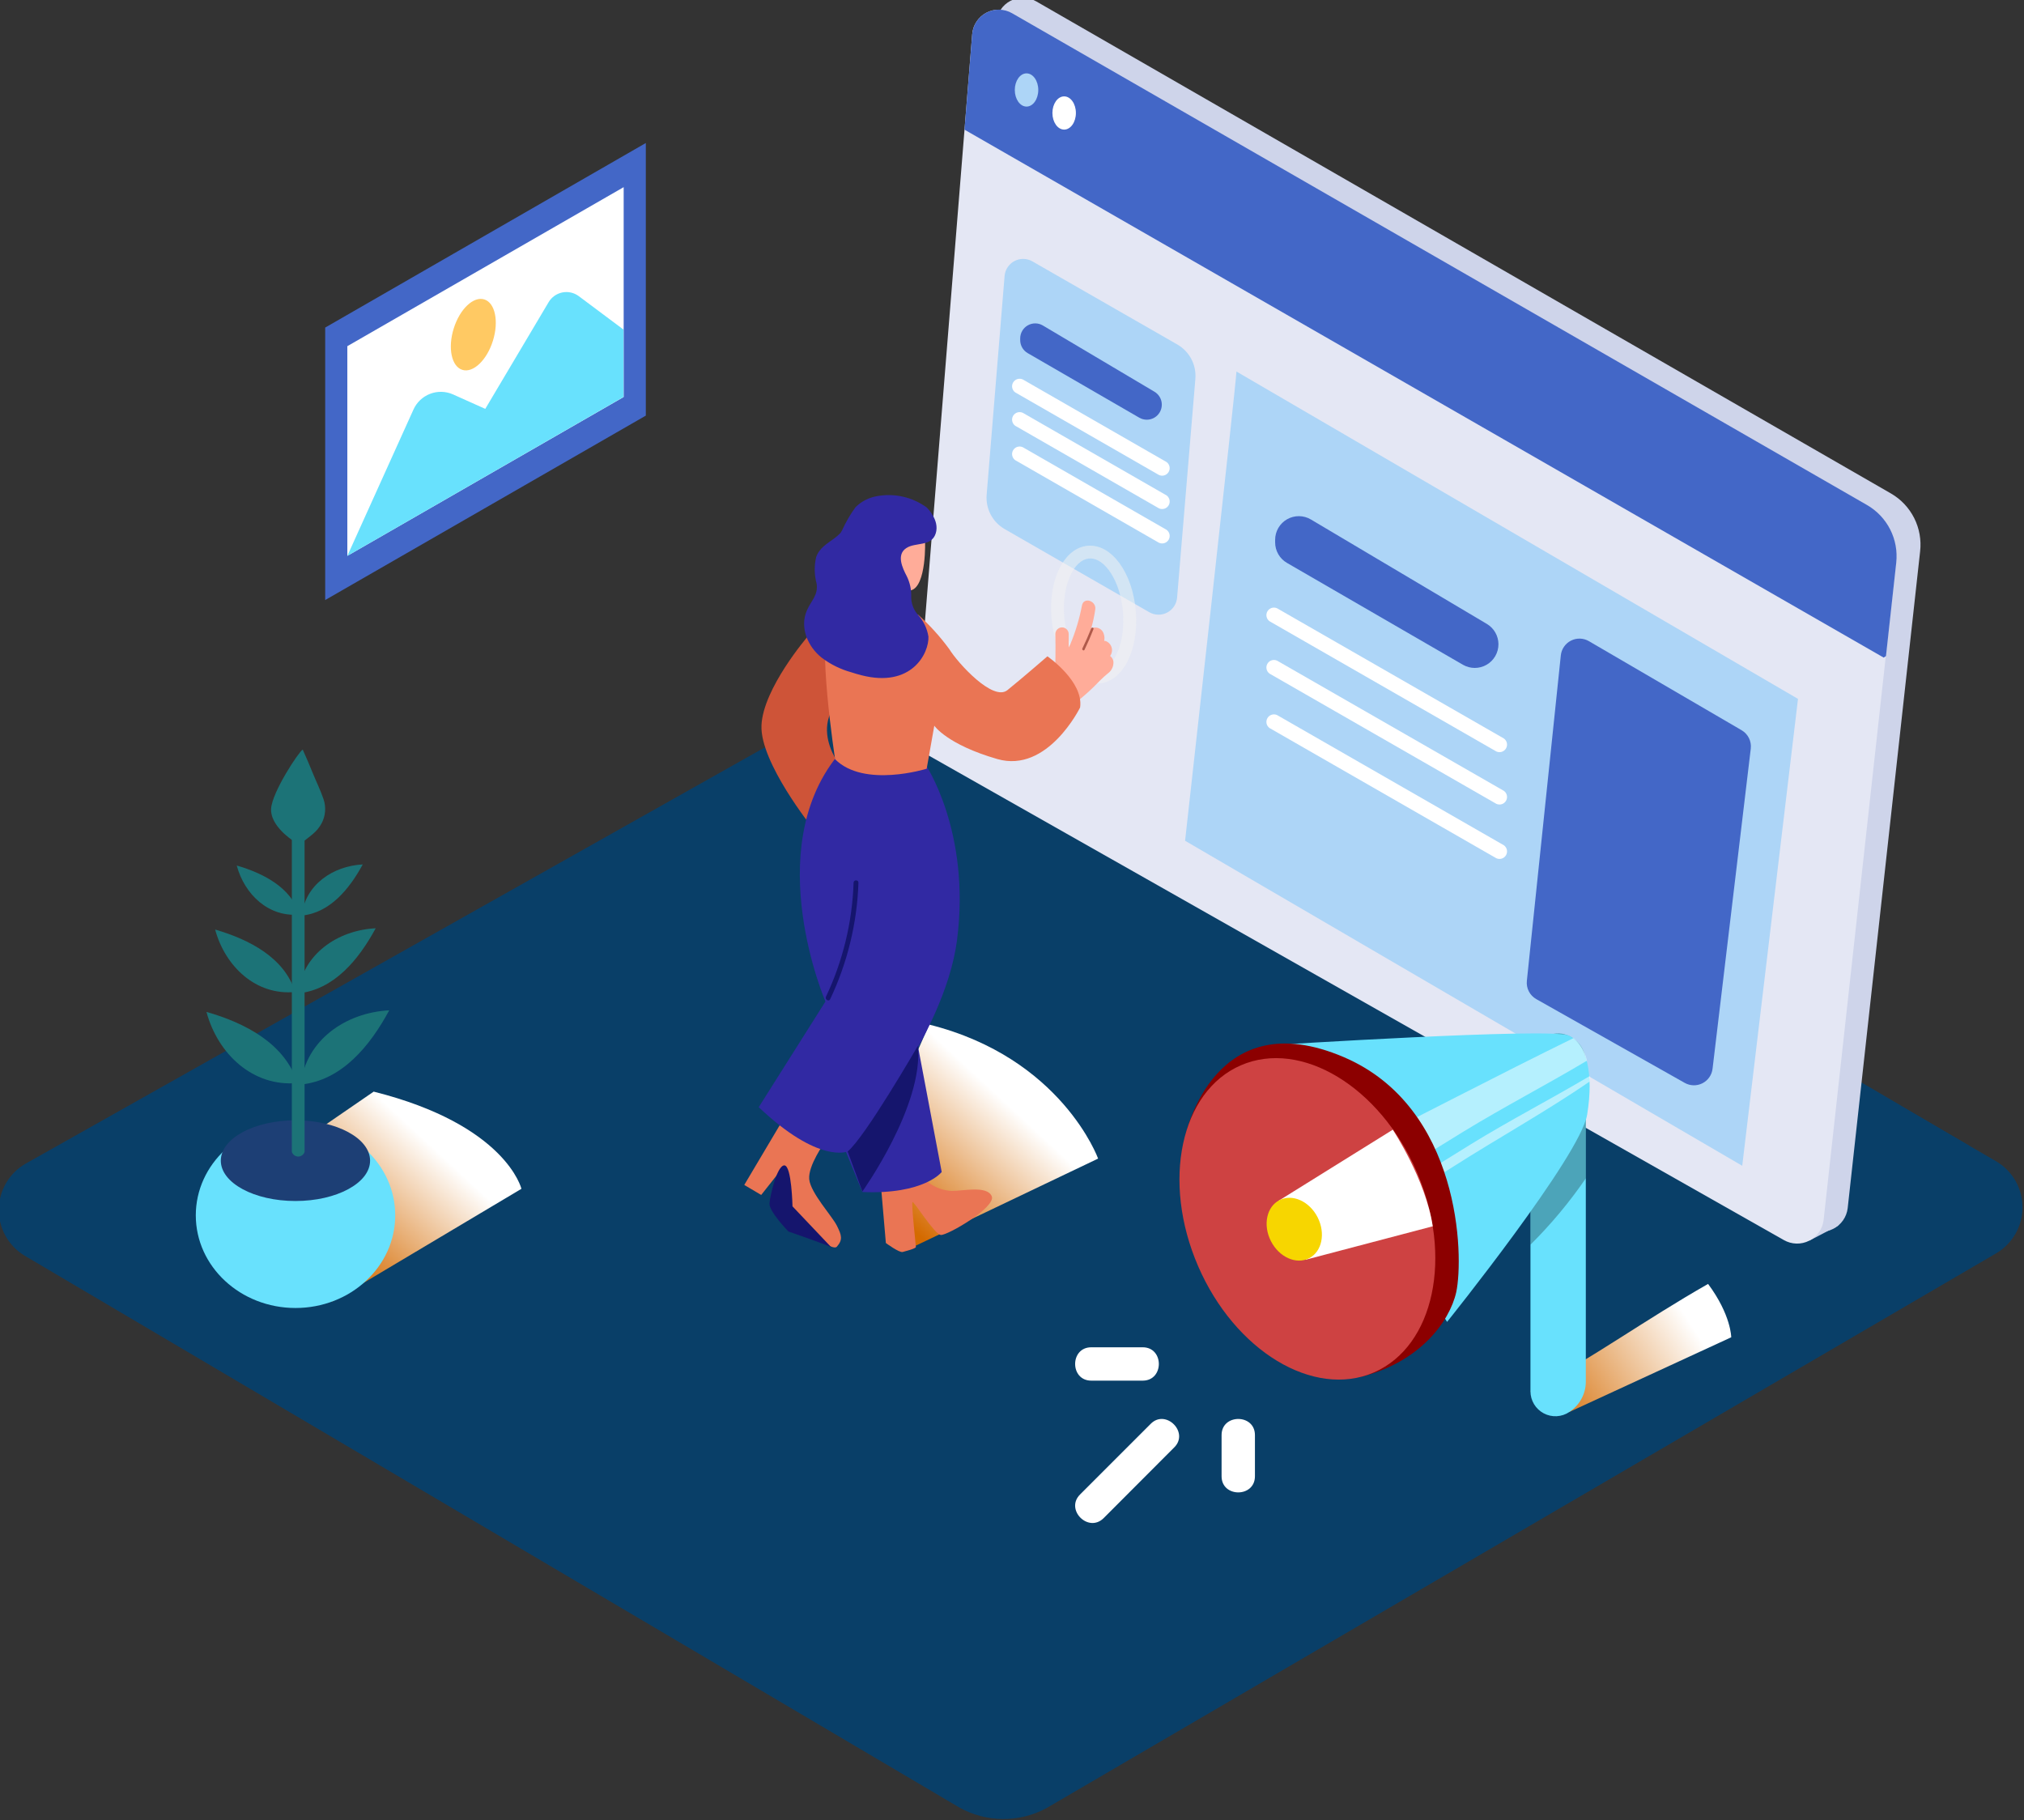 <svg width="308" height="277" viewBox="0 0 308 277" fill="none" xmlns="http://www.w3.org/2000/svg">
<rect x="0" y="0" width="308" height="277" fill="#333333" stroke="none"/>
<path d="M159.248 275.146L303.804 190.698C305.014 189.978 306.015 188.957 306.711 187.734C307.406 186.51 307.772 185.127 307.772 183.72C307.772 182.313 307.406 180.93 306.711 179.706C306.015 178.483 305.014 177.461 303.804 176.742L159.542 92.974C158.555 92.395 157.456 92.034 156.317 91.917C155.179 91.799 154.029 91.928 152.945 92.294C152.803 92.294 156.365 91.187 156.264 91.279L3.882 177.087C2.658 177.792 1.639 178.804 0.927 180.024C0.214 181.243 -0.169 182.627 -0.183 184.04C-0.198 185.452 0.157 186.844 0.845 188.077C1.533 189.311 2.531 190.344 3.74 191.074L145.992 275.055C148.015 276.186 150.291 276.788 152.608 276.804C154.926 276.82 157.21 276.25 159.248 275.146Z" fill="#093F68"/>
<path style="mix-blend-mode:multiply" d="M137.344 190.515L167.104 176.305C167.104 176.305 161.572 160.969 141.394 155.914L132.584 175.97" fill="url(#paint0_linear_9582_11927)"/>
<path style="mix-blend-mode:multiply" d="M50.561 198.057L79.347 180.904C79.347 180.904 77.043 171.18 56.864 166.115L36.047 180.417" fill="url(#paint1_linear_9582_11927)"/>
<path d="M279.789 186.466L299.714 174.377L281.535 163.699L279.789 186.466Z" fill="#093F68"/>
<path d="M287.766 75.1L157.694 0.213C157.1 -0.133 156.428 -0.322 155.741 -0.337C155.053 -0.352 154.374 -0.192 153.765 0.127C153.156 0.447 152.639 0.916 152.261 1.49C151.883 2.064 151.657 2.725 151.604 3.41L143.078 109.376C143.015 110.146 143.172 110.917 143.532 111.6C143.891 112.283 144.438 112.85 145.108 113.233L275.13 186.902C275.711 187.233 276.366 187.415 277.036 187.432C277.705 187.449 278.368 187.3 278.966 186.999C279.563 186.697 280.077 186.253 280.462 185.705C280.846 185.156 281.089 184.522 281.169 183.857L292.192 83.91C292.392 82.17 292.08 80.409 291.294 78.844C290.508 77.279 289.282 75.978 287.766 75.1Z" fill="#CED4EA"/>
<path d="M275.334 188.79L279.79 186.465L275.77 185.318L275.334 188.79Z" fill="#CED4EA"/>
<path d="M284.082 76.896L154.03 2.02C153.436 1.674 152.764 1.485 152.077 1.47C151.389 1.455 150.709 1.615 150.101 1.934C149.492 2.254 148.975 2.722 148.597 3.297C148.219 3.871 147.993 4.532 147.94 5.217L139.414 111.183C139.351 111.952 139.508 112.724 139.868 113.407C140.227 114.09 140.774 114.657 141.444 115.04L271.466 188.709C272.047 189.04 272.702 189.222 273.371 189.239C274.041 189.256 274.704 189.107 275.302 188.805C275.899 188.504 276.413 188.059 276.798 187.511C277.182 186.963 277.425 186.328 277.505 185.664L288.528 85.716C288.728 83.973 288.414 82.209 287.624 80.641C286.834 79.074 285.603 77.772 284.082 76.896Z" fill="#E4E7F4"/>
<path d="M286.996 99.835L288.559 85.625C288.75 83.887 288.431 82.131 287.639 80.571C286.848 79.012 285.619 77.717 284.103 76.845L154.031 2.02C153.437 1.674 152.764 1.485 152.077 1.47C151.39 1.455 150.71 1.615 150.101 1.934C149.493 2.254 148.975 2.722 148.597 3.297C148.219 3.871 147.993 4.532 147.941 5.217L146.773 19.731L286.651 100.069L286.996 99.835Z" fill="#4367C7"/>
<path d="M152.874 41.981L150.143 75.293C150.058 76.333 150.271 77.376 150.756 78.3C151.241 79.224 151.979 79.99 152.884 80.51L174.899 93.167C175.312 93.402 175.776 93.53 176.251 93.538C176.726 93.546 177.195 93.435 177.615 93.215C178.035 92.995 178.394 92.672 178.657 92.277C178.92 91.882 179.08 91.427 179.122 90.955L181.903 57.653C181.99 56.611 181.778 55.566 181.293 54.64C180.807 53.715 180.068 52.946 179.162 52.425L157.076 39.758C156.663 39.528 156.2 39.404 155.727 39.399C155.254 39.393 154.788 39.506 154.37 39.727C153.953 39.948 153.597 40.27 153.335 40.664C153.074 41.057 152.915 41.51 152.874 41.981Z" fill="#ADD5F7"/>
<path d="M155.248 51.491V51.755C155.247 52.155 155.352 52.549 155.551 52.897C155.751 53.244 156.038 53.533 156.385 53.734L173.366 63.559C173.713 63.761 174.108 63.867 174.509 63.868C174.911 63.869 175.306 63.763 175.654 63.562C176.002 63.362 176.291 63.073 176.491 62.724C176.692 62.376 176.797 61.982 176.796 61.58C176.798 61.183 176.695 60.792 176.499 60.447C176.304 60.102 176.021 59.814 175.68 59.611L158.699 49.532C158.353 49.326 157.958 49.215 157.555 49.211C157.152 49.207 156.755 49.31 156.404 49.509C156.054 49.708 155.762 49.996 155.559 50.344C155.356 50.692 155.249 51.088 155.248 51.491Z" fill="#4367C7"/>
<path d="M154.488 59.712L176.361 72.278C176.62 72.399 176.915 72.419 177.187 72.335C177.46 72.25 177.692 72.066 177.836 71.82C177.981 71.574 178.029 71.282 177.97 71.003C177.911 70.723 177.75 70.476 177.518 70.309L155.645 57.743C155.386 57.622 155.092 57.602 154.819 57.686C154.546 57.771 154.315 57.954 154.17 58.201C154.025 58.447 153.977 58.738 154.036 59.018C154.095 59.297 154.256 59.545 154.488 59.712Z" fill="white"/>
<path d="M154.488 64.788L176.361 77.354C176.62 77.475 176.915 77.495 177.187 77.411C177.46 77.326 177.692 77.143 177.836 76.896C177.981 76.65 178.029 76.359 177.97 76.079C177.911 75.799 177.75 75.552 177.518 75.385L155.645 62.819C155.386 62.698 155.092 62.678 154.819 62.762C154.546 62.847 154.315 63.031 154.17 63.277C154.025 63.523 153.977 63.815 154.036 64.094C154.095 64.374 154.256 64.621 154.488 64.788Z" fill="white"/>
<path d="M154.488 70.025L176.361 82.59C176.62 82.711 176.915 82.732 177.187 82.647C177.46 82.562 177.692 82.379 177.836 82.133C177.981 81.886 178.029 81.595 177.97 81.315C177.911 81.036 177.75 80.788 177.518 80.621L155.645 68.055C155.386 67.934 155.092 67.914 154.819 67.999C154.546 68.083 154.315 68.267 154.17 68.513C154.025 68.759 153.977 69.051 154.036 69.33C154.095 69.61 154.256 69.858 154.488 70.025Z" fill="white"/>
<path d="M188.155 56.535C188.155 57.926 180.34 127.94 180.34 127.94L265.123 177.401L273.608 106.351L188.155 56.535Z" fill="#ADD5F7"/>
<path d="M194.043 82.144V82.54C194.043 83.171 194.209 83.791 194.525 84.338C194.84 84.885 195.293 85.34 195.84 85.656L222.615 101.155C223.163 101.472 223.784 101.64 224.417 101.641C225.05 101.642 225.672 101.476 226.22 101.16C226.769 100.844 227.224 100.389 227.541 99.841C227.858 99.294 228.025 98.672 228.025 98.039C228.024 97.414 227.861 96.8 227.552 96.258C227.242 95.715 226.797 95.262 226.259 94.943L199.483 79.049C198.937 78.724 198.314 78.551 197.678 78.545C197.042 78.539 196.417 78.702 195.864 79.016C195.312 79.331 194.852 79.786 194.532 80.335C194.213 80.884 194.044 81.508 194.043 82.144Z" fill="#4367C7"/>
<path d="M193.189 94.536L227.699 114.349C227.958 114.47 228.252 114.49 228.525 114.406C228.798 114.321 229.03 114.138 229.174 113.891C229.319 113.645 229.367 113.354 229.308 113.074C229.249 112.795 229.088 112.547 228.856 112.38L194.346 92.567C194.087 92.446 193.793 92.426 193.52 92.51C193.247 92.595 193.016 92.778 192.871 93.025C192.726 93.271 192.679 93.563 192.737 93.842C192.796 94.122 192.957 94.369 193.189 94.536Z" fill="white"/>
<path d="M193.189 102.505L227.699 122.318C227.958 122.439 228.252 122.459 228.525 122.375C228.798 122.29 229.03 122.107 229.174 121.86C229.319 121.614 229.367 121.322 229.308 121.043C229.249 120.763 229.088 120.516 228.856 120.349L194.346 100.536C194.087 100.415 193.793 100.395 193.52 100.479C193.247 100.564 193.016 100.747 192.871 100.994C192.726 101.24 192.679 101.531 192.737 101.811C192.796 102.09 192.957 102.338 193.189 102.505Z" fill="white"/>
<path d="M193.189 110.786L227.699 130.599C227.958 130.72 228.252 130.74 228.525 130.656C228.798 130.571 229.03 130.388 229.174 130.141C229.319 129.895 229.367 129.604 229.308 129.324C229.249 129.045 229.088 128.797 228.856 128.63L194.346 108.817C194.087 108.696 193.793 108.676 193.52 108.76C193.247 108.845 193.016 109.029 192.871 109.275C192.726 109.521 192.679 109.813 192.737 110.092C192.796 110.372 192.957 110.619 193.189 110.786Z" fill="white"/>
<path d="M237.514 99.743L232.348 149.255C232.289 149.808 232.394 150.365 232.648 150.859C232.902 151.353 233.295 151.762 233.779 152.036L256.373 164.785C256.781 165.015 257.241 165.141 257.71 165.152C258.179 165.162 258.643 165.057 259.062 164.845C259.48 164.633 259.84 164.322 260.109 163.937C260.379 163.553 260.549 163.109 260.605 162.643L266.421 113.923C266.488 113.371 266.391 112.812 266.144 112.315C265.897 111.817 265.51 111.402 265.031 111.121L241.797 97.571C241.385 97.329 240.919 97.194 240.441 97.179C239.962 97.164 239.488 97.27 239.062 97.486C238.635 97.702 238.27 98.022 238 98.417C237.729 98.811 237.562 99.267 237.514 99.743Z" fill="#4367C7"/>
<path d="M156.212 16.219C157.199 16.219 157.999 15.087 157.999 13.691C157.999 12.296 157.199 11.164 156.212 11.164C155.226 11.164 154.426 12.296 154.426 13.691C154.426 15.087 155.226 16.219 156.212 16.219Z" fill="#ADD5F7"/>
<path d="M161.937 19.721C162.923 19.721 163.723 18.589 163.723 17.193C163.723 15.798 162.923 14.666 161.937 14.666C160.95 14.666 160.15 15.798 160.15 17.193C160.15 18.589 160.95 19.721 161.937 19.721Z" fill="white"/>
<path d="M98.277 21.762L49.486 49.847V91.309L98.277 63.245V21.762Z" fill="#4367C7"/>
<path d="M52.855 52.678V84.59L94.907 60.412V28.48L52.855 52.678Z" fill="white"/>
<path d="M52.855 84.589L62.924 62.31C63.421 61.213 64.331 60.356 65.457 59.926C66.582 59.496 67.831 59.529 68.933 60.016L73.846 62.219L83.488 45.979C83.714 45.599 84.018 45.271 84.379 45.016C84.741 44.761 85.152 44.586 85.585 44.5C86.019 44.415 86.466 44.422 86.897 44.521C87.328 44.62 87.733 44.809 88.086 45.075L94.876 50.15V60.412L52.855 84.589Z" fill="#68E1FD"/>
<path d="M75.01 51.853C75.933 48.894 75.344 46.078 73.696 45.564C72.047 45.051 69.963 47.033 69.041 49.993C68.119 52.952 68.707 55.768 70.356 56.282C72.004 56.795 74.088 54.813 75.01 51.853Z" fill="#FFC963"/>
<path d="M122.91 96.862C122.91 96.862 116.12 104.738 115.877 110.381C115.633 116.025 123.662 126.002 123.662 126.002L128.848 117.811C128.848 117.811 122.088 110.828 128.848 105.448C128.848 105.448 131.162 96.385 122.9 96.851" fill="#CE5438"/>
<path d="M125.489 173.849C125.489 173.849 122.931 177.392 123.144 179.462C123.357 181.533 126.605 185.025 127.346 186.507C128.087 187.988 128.28 188.638 127.346 189.714C126.412 190.79 118.455 183.847 118.262 182.741C118.069 181.635 119.368 177.372 119.368 177.372L115.836 181.838L113.258 180.315L118.719 171.119" fill="#EA7554"/>
<path d="M126.494 189.794C126.281 189.581 119.978 187.399 119.978 187.399C119.978 187.399 117.014 184.354 117.095 183.136C117.177 181.918 118.263 177.29 119.369 177.34C120.475 177.391 120.597 183.572 120.597 183.572L126.494 189.794Z" fill="#15156D"/>
<path d="M133.994 179.716L134.806 189.155C134.806 189.155 136.836 190.647 137.344 190.515C137.851 190.383 139.374 189.998 139.374 189.754C139.374 189.51 138.653 183.085 138.856 182.913C139.059 182.74 142.195 187.825 143.17 187.927C144.144 188.028 151.635 183.684 150.914 182.03C150.194 180.375 146.58 181.238 144.824 181.228C143.598 181.173 142.416 180.758 141.423 180.037C140.431 179.315 139.672 178.317 139.242 177.168" fill="#EA7554"/>
<path d="M138.735 154.158L143.303 178.346C143.303 178.346 140.664 181.797 131.234 181.391L124.221 164.237" fill="#3129A3"/>
<path d="M140.755 116.197C140.755 116.197 147.789 126.469 145.627 143.105C143.708 157.843 128.981 175.22 128.981 175.22C128.981 175.22 124.596 177.158 115.461 168.48L125.611 152.402C125.611 152.402 115.755 129.565 127.387 115.061" fill="#3129A3"/>
<g opacity="0.55">
<path d="M160.01 94.06C159.513 88.183 161.938 83.342 165.542 83.047C169.145 82.753 172.342 87.107 172.839 92.984C173.337 98.861 170.911 103.703 167.308 103.997C163.704 104.291 160.507 99.937 160.01 94.06ZM161.959 93.898C162.344 98.516 164.719 102.251 167.145 102.018C169.571 101.784 171.276 97.734 170.891 93.116C170.505 88.498 168.13 84.763 165.704 84.996C163.278 85.23 161.563 89.31 161.959 93.898Z" fill="#F2F2F2"/>
</g>
<path d="M160.598 96.487C160.598 96.217 160.705 95.959 160.895 95.769C161.085 95.579 161.343 95.472 161.613 95.472C161.882 95.472 162.14 95.579 162.33 95.769C162.521 95.959 162.628 96.217 162.628 96.487C162.628 97.177 162.628 97.867 162.628 98.517L162.861 98.07C163.662 96.159 164.261 94.168 164.647 92.132C164.901 90.813 166.799 91.401 166.677 92.68C166.54 93.679 166.33 94.666 166.048 95.634L166.251 95.553C166.427 95.496 166.613 95.475 166.797 95.493C166.981 95.511 167.159 95.566 167.321 95.656C167.483 95.745 167.624 95.867 167.737 96.013C167.85 96.16 167.931 96.328 167.977 96.507C168.085 96.834 168.103 97.185 168.027 97.522H168.18C168.405 97.592 168.61 97.716 168.779 97.881C168.947 98.047 169.073 98.251 169.146 98.475C169.22 98.7 169.239 98.939 169.201 99.172C169.164 99.405 169.071 99.626 168.931 99.816C169.187 100.015 169.363 100.3 169.428 100.618C169.465 100.983 169.403 101.351 169.247 101.684C169.092 102.016 168.849 102.3 168.545 102.506C167.835 103.094 167.073 103.855 166.424 104.536C165.581 105.358 164.617 106.18 163.825 106.84C163.034 107.499 161.724 105.317 161.714 104.586C161.568 104.633 161.413 104.643 161.263 104.616C161.112 104.589 160.97 104.526 160.849 104.432C160.728 104.338 160.632 104.216 160.569 104.077C160.506 103.938 160.477 103.785 160.486 103.632C160.615 101.244 160.652 98.862 160.598 96.487Z" fill="#FFAC99"/>
<path d="M164.709 98.678C165.197 97.67 165.643 96.655 166.049 95.633C166.14 95.41 166.496 95.511 166.404 95.734C165.985 96.81 165.525 97.866 165.024 98.901C164.923 99.084 164.608 98.891 164.709 98.678Z" fill="#AF594A"/>
<path d="M139.689 93.522C141.455 95.099 143.05 96.858 144.449 98.769C145.779 100.921 151.107 106.788 153.3 105.021C155.492 103.255 159.39 99.875 159.39 99.875C159.39 99.875 164.932 103.692 164.363 107.66C164.363 107.66 159.441 117.719 151.767 115.506C144.094 113.294 142.175 110.431 142.175 110.431L141.018 116.978C141.018 116.978 131.498 119.962 127.082 115.537C127.082 115.537 124.179 96.739 126.321 93.927" fill="#EA7554"/>
<path d="M140.745 82.133C140.816 82.347 140.978 89.167 138.664 89.817C136.35 90.467 132.402 88.802 131.377 86.681C130.351 84.559 131.813 77.637 135.437 77.231C139.06 76.825 140.095 80.174 140.745 82.133Z" fill="#FFAC99"/>
<path d="M122.789 92.882C123.449 91.38 124.525 90.578 124.271 88.823C123.91 87.496 123.885 86.101 124.2 84.763C124.697 83.362 125.875 82.733 126.991 81.9C127.318 81.659 127.624 81.391 127.905 81.098L128.148 80.692C128.704 79.459 129.384 78.286 130.178 77.191C131.075 76.296 132.228 75.704 133.477 75.496C134.785 75.258 136.128 75.289 137.424 75.586C138.721 75.882 139.943 76.439 141.018 77.221C141.018 77.221 143.048 79.129 142.389 81.18C141.729 83.23 139.273 82.479 137.902 83.412C136.37 84.427 137.344 86.457 137.983 87.675C138.464 88.642 138.698 89.713 138.664 90.792C138.647 91.803 139.009 92.784 139.679 93.542C140.53 94.47 141.088 95.628 141.282 96.871C141.394 99.399 138.724 104.728 131.061 102.748C130.564 102.616 130.046 102.474 129.539 102.302C127.905 101.852 126.371 101.094 125.022 100.069C122.911 98.384 121.662 95.471 122.789 92.882Z" fill="#3129A3"/>
<path d="M139.678 159.143C139.678 159.143 131.619 173.099 128.99 175.22L131.233 181.31C131.233 181.31 140.592 168.217 139.678 159.143Z" fill="#15156D"/>
<path d="M125.691 151.671C128.264 146.237 129.694 140.333 129.893 134.325C129.893 133.848 130.655 133.848 130.634 134.325C130.428 140.464 128.963 146.496 126.331 152.046C126.138 152.483 125.488 152.097 125.691 151.671Z" fill="#15156D"/>
<path d="M44.969 199.04C53.35 199.04 60.143 192.728 60.143 184.942C60.143 177.156 53.35 170.844 44.969 170.844C36.589 170.844 29.795 177.156 29.795 184.942C29.795 192.728 36.589 199.04 44.969 199.04Z" fill="#68E1FD"/>
<path d="M44.959 182.76C51.232 182.76 56.317 180.011 56.317 176.619C56.317 173.228 51.232 170.479 44.959 170.479C38.687 170.479 33.602 173.228 33.602 176.619C33.602 180.011 38.687 182.76 44.959 182.76Z" fill="#1D3F75"/>
<path d="M44.41 127.089V175.281C44.474 175.488 44.603 175.669 44.778 175.797C44.952 175.926 45.163 175.995 45.38 175.995C45.596 175.995 45.807 175.926 45.981 175.797C46.156 175.669 46.285 175.488 46.349 175.281V127.089C46.285 126.882 46.156 126.701 45.981 126.573C45.807 126.444 45.596 126.375 45.38 126.375C45.163 126.375 44.952 126.444 44.778 126.573C44.603 126.701 44.474 126.882 44.41 127.089Z" fill="#1C7377"/>
<path d="M48.938 125.292C49.236 124.731 49.416 124.114 49.466 123.481C49.517 122.847 49.437 122.21 49.232 121.608C48.786 120.278 48.146 118.999 47.619 117.7C47.091 116.401 46.604 115.254 46.066 114.066C45.497 114.351 41.427 120.481 41.255 123.049C41.082 125.617 44.411 127.799 44.411 127.799L45.426 128.449C45.609 128.571 47.375 127.109 47.578 126.937C48.135 126.483 48.597 125.924 48.938 125.292Z" fill="#1C7377"/>
<path d="M45.912 139.328C50.206 138.912 53.179 135.268 55.199 131.543C50.642 131.776 46.44 134.649 45.912 139.328Z" fill="#1C7377"/>
<path d="M45.578 139.167C44.279 135.057 40.118 132.905 36.027 131.707C37.205 136.112 40.889 139.614 45.578 139.167Z" fill="#1C7377"/>
<path d="M45.344 151.164C50.815 150.636 54.59 146.028 57.169 141.258C51.363 141.552 46.024 145.206 45.344 151.164Z" fill="#1C7377"/>
<path d="M44.918 150.952C43.264 145.714 37.965 142.984 32.738 141.451C34.261 147.064 38.95 151.53 44.918 150.952Z" fill="#1C7377"/>
<path d="M45.762 165.039C51.994 164.43 56.297 159.183 59.231 153.742C52.623 154.087 46.543 158.249 45.762 165.039Z" fill="#1C7377"/>
<path d="M45.273 164.806C43.385 158.838 37.356 155.671 31.418 153.986C33.133 160.361 38.472 165.436 45.273 164.806Z" fill="#1C7377"/>
<path style="mix-blend-mode:multiply" d="M232.887 211.718L238.804 214.865L263.448 203.497C263.448 203.497 263.448 200.117 259.926 195.377C250.264 200.888 242.692 206.44 232.887 211.718Z" fill="url(#paint2_linear_9582_11927)"/>
<path d="M241.321 210.297V161.8C241.354 160.745 241.009 159.712 240.349 158.887C239.688 158.063 238.755 157.502 237.718 157.304C237.119 157.217 236.509 157.259 235.928 157.429C235.347 157.598 234.81 157.891 234.353 158.287C233.895 158.682 233.528 159.172 233.277 159.722C233.026 160.273 232.896 160.871 232.896 161.476V211.718C232.897 212.407 233.084 213.082 233.439 213.672C233.794 214.263 234.302 214.745 234.91 215.068C235.518 215.392 236.203 215.543 236.89 215.508C237.578 215.472 238.243 215.249 238.814 214.865L238.895 214.804C239.634 214.305 240.241 213.635 240.664 212.85C241.087 212.065 241.312 211.189 241.321 210.297Z" fill="#68E1FD"/>
<path opacity="0.27" d="M241.321 179.309V161.8C241.354 160.745 241.009 159.712 240.349 158.887C239.688 158.063 238.755 157.502 237.718 157.304C237.119 157.217 236.509 157.259 235.928 157.429C235.347 157.598 234.81 157.891 234.353 158.287C233.895 158.682 233.528 159.172 233.277 159.722C233.026 160.273 232.896 160.871 232.896 161.476V189.408C236.015 186.314 238.836 182.932 241.321 179.309Z" fill="black"/>
<path d="M193.504 159.041C193.504 159.041 236.022 156.341 238.732 157.589C241.442 158.838 242.549 163.344 241.524 169.617C240.498 175.89 220.209 201.153 220.209 201.153" fill="#68E1FD"/>
<path opacity="0.51" d="M222.675 172.215C228.846 168.44 235.281 165.11 241.493 161.406C241.214 160.067 240.5 158.857 239.463 157.965C227.628 163.76 215.966 169.891 204.182 175.798L207.734 181.411C212.779 178.407 217.691 175.26 222.675 172.215Z" fill="white"/>
<path opacity="0.51" d="M221.152 177.524C228.023 173.149 235.179 169.19 241.909 164.582C241.909 164.298 241.909 164.014 241.909 163.75C235.93 167.292 229.729 170.49 223.831 174.123C218.878 177.168 213.976 180.284 208.992 183.258L209.865 184.639C213.621 182.314 217.386 179.919 221.152 177.524Z" fill="white"/>
<path d="M180.42 172.681C180.542 172.245 184.876 152.462 204.516 160.877C222.268 168.489 222.786 191.114 221.598 196.645C220.583 201.152 216.016 207.282 207.135 209.505" fill="#8C0000"/>
<path d="M209.072 208.846C218.254 204.869 221.166 191.182 215.575 178.276C209.985 165.37 198.01 158.132 188.828 162.109C179.646 166.086 176.735 179.773 182.325 192.679C187.915 205.585 199.891 212.823 209.072 208.846Z" fill="#CE4242"/>
<path d="M218.027 186.607L198.742 191.682L194.529 182.75L211.947 171.91C211.947 171.91 216.961 179.492 218.027 186.607Z" fill="white"/>
<path d="M199.202 191.476C201.166 190.478 201.751 187.688 200.509 185.244C199.267 182.8 196.668 181.628 194.705 182.626C192.741 183.624 192.155 186.415 193.397 188.858C194.639 191.302 197.238 192.474 199.202 191.476Z" fill="#F7D600"/>
<path d="M173.894 205.02H166.059C162.79 205.02 162.79 210.095 166.059 210.095H173.894C177.163 210.095 177.163 205.02 173.894 205.02Z" fill="white"/>
<path d="M175.103 216.673L164.354 227.422C162.04 229.736 165.633 233.319 167.947 231.015L178.696 220.246C181 217.952 177.377 214.359 175.103 216.673Z" fill="white"/>
<path d="M185.893 218.377V224.65C185.893 227.918 190.968 227.918 190.968 224.65V218.377C190.968 215.109 185.893 215.109 185.893 218.377Z" fill="white"/>
<defs>
<linearGradient id="paint0_linear_9582_11927" x1="136.676" y1="185.062" x2="152.88" y2="167.602" gradientUnits="userSpaceOnUse">
<stop stop-color="#D46A00"/>
<stop offset="1" stop-color="white"/>
</linearGradient>
<linearGradient id="paint1_linear_9582_11927" x1="48.158" y1="190.953" x2="64.528" y2="173.303" gradientUnits="userSpaceOnUse">
<stop stop-color="#D46A00"/>
<stop offset="1" stop-color="white"/>
</linearGradient>
<linearGradient id="paint2_linear_9582_11927" x1="233.567" y1="214.637" x2="256.386" y2="199.983" gradientUnits="userSpaceOnUse">
<stop stop-color="#D46A00"/>
<stop offset="1" stop-color="white"/>
</linearGradient>
</defs>
</svg>
